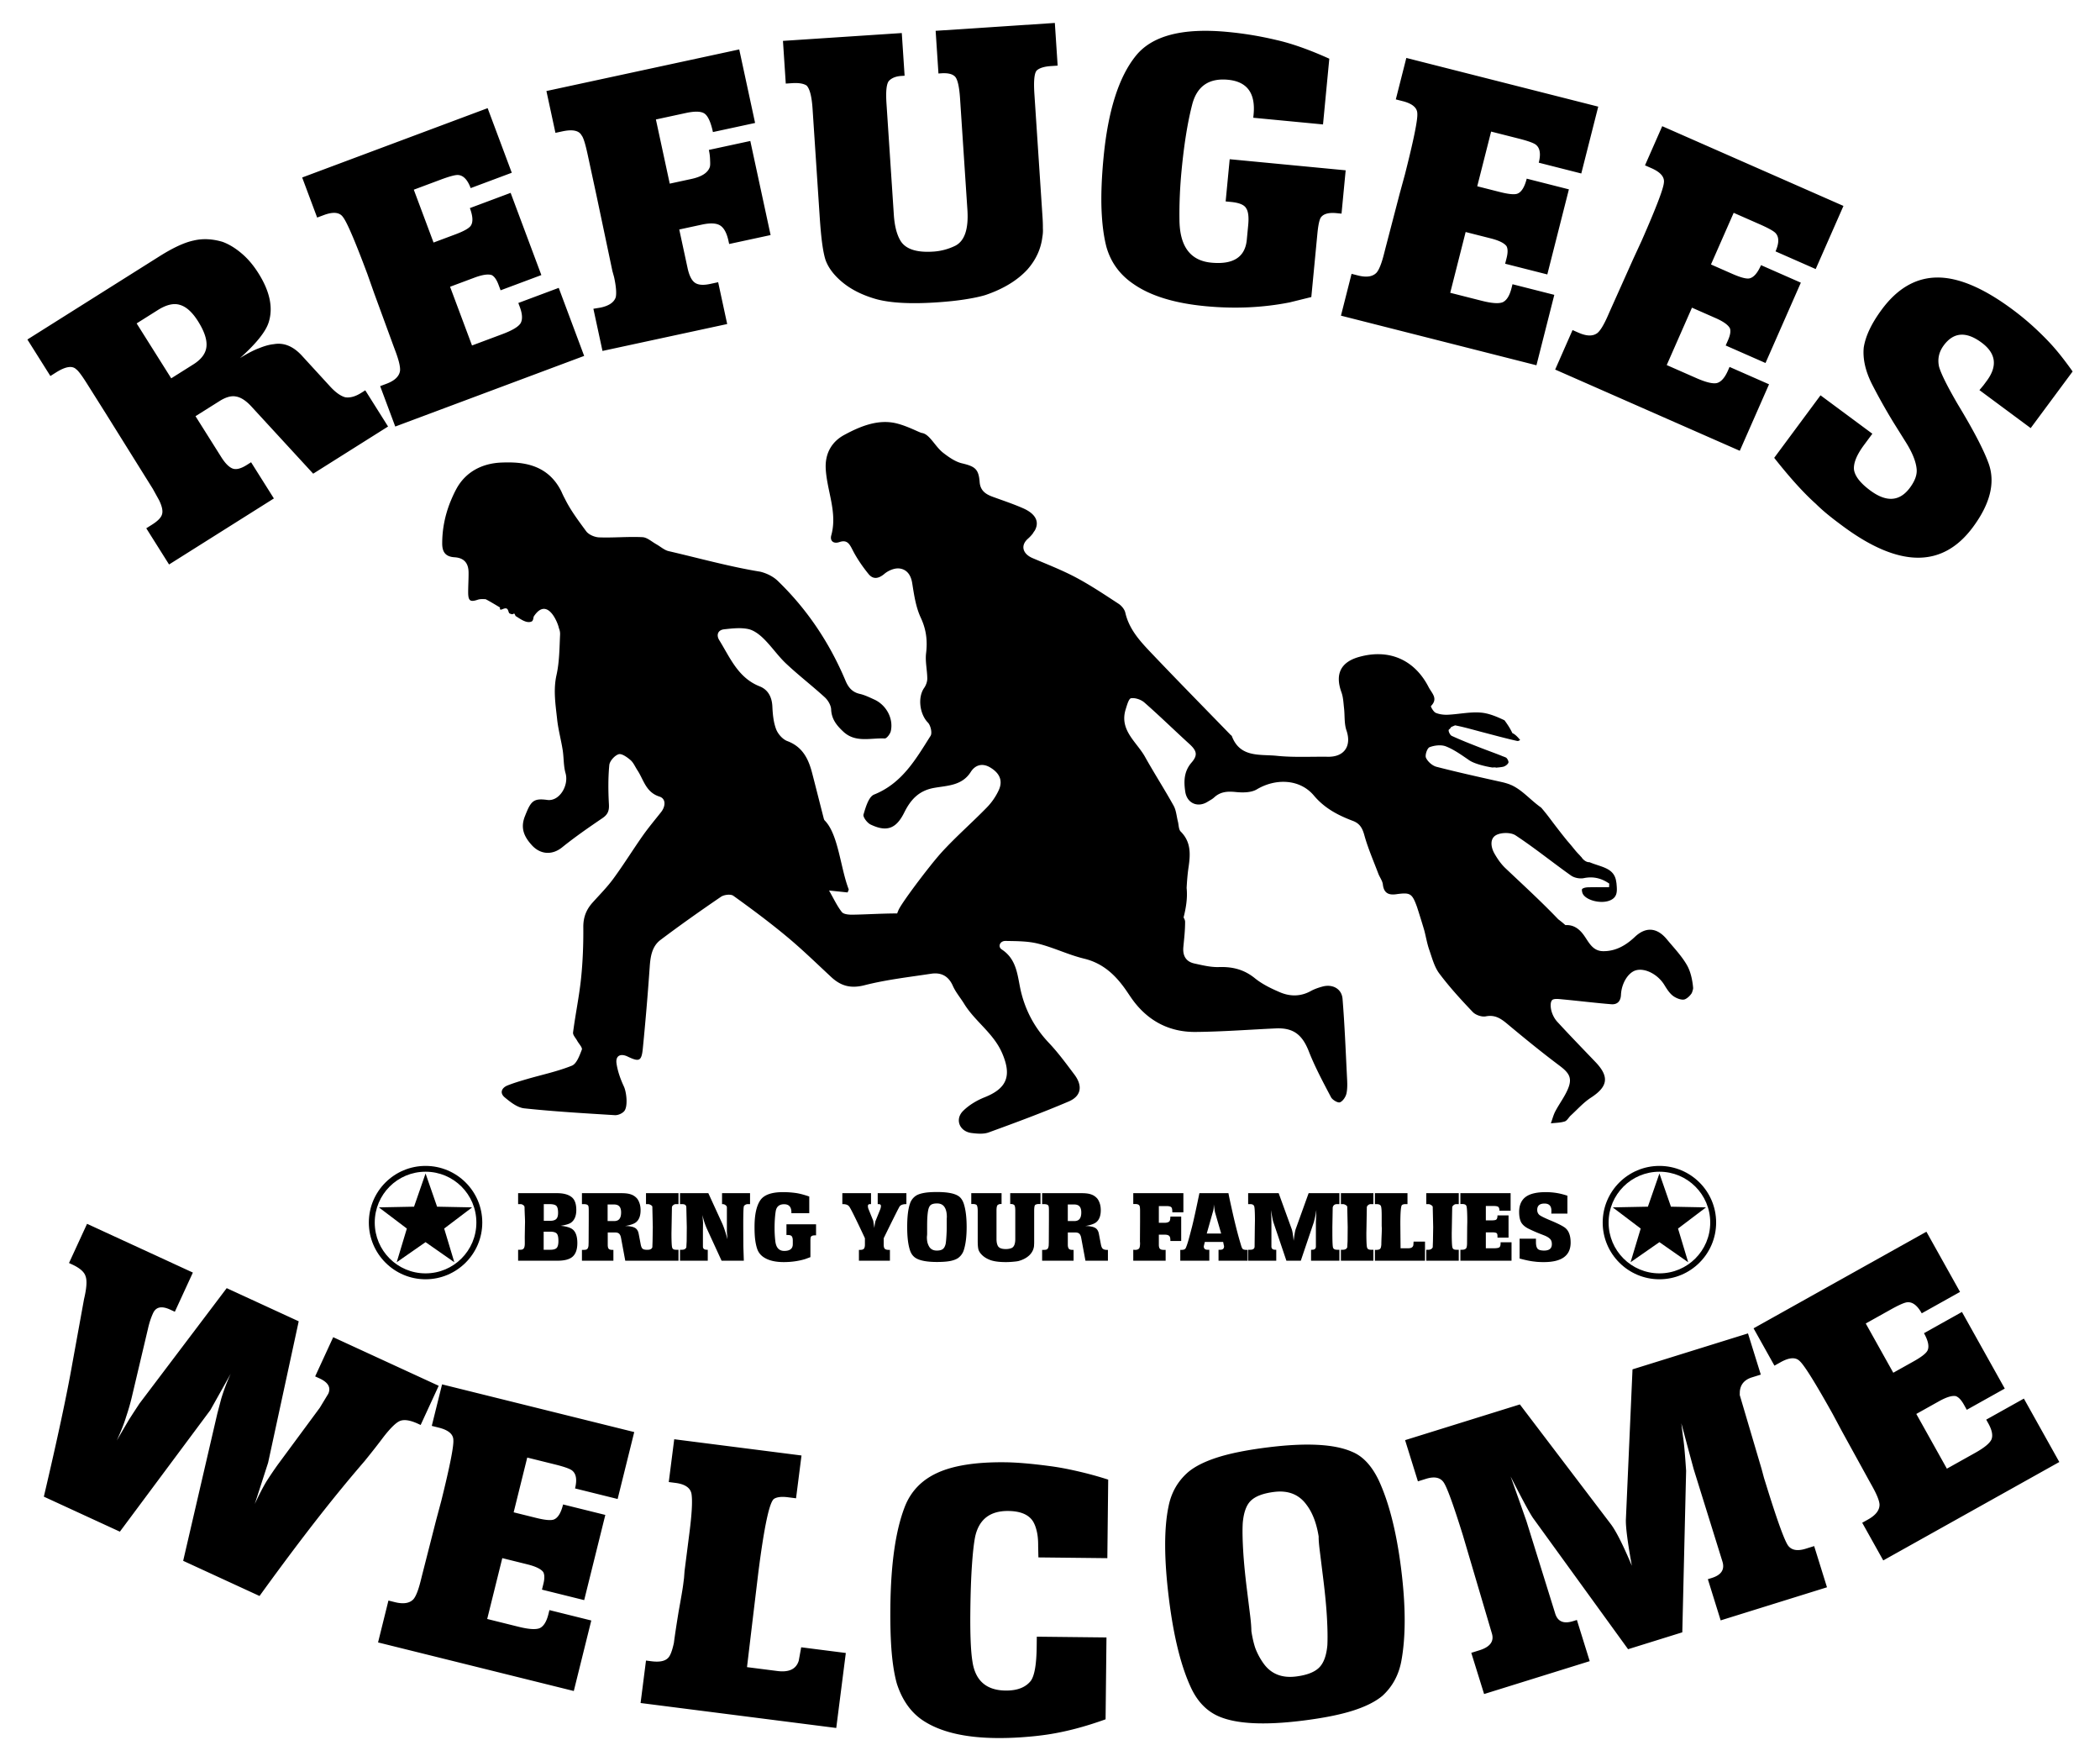 <svg xmlns="http://www.w3.org/2000/svg" viewBox="0 0 569.57 477.53"><path d="M178.02 147.587c-1.246-.69-2.49-1.863-3.779-1.924-3.898-.19-7.824.197-11.729.057-1.222-.041-2.84-.727-3.531-1.667-2.074-2.82-4.234-5.684-5.77-8.803a22.646 22.646 0 01-.944-1.958c-2.116-4.256-5.404-6.67-10.01-7.535-2.036-.383-4.174-.408-6.252-.327-5.313.209-9.744 2.575-12.225 7.148-.673 1.23-1.235 2.528-1.768 3.841-1.335 3.456-2.082 7.146-2.074 10.972 0 2.296.891 3.574 3.363 3.724 2.543.16 3.754 1.56 3.786 4.083.023 1.833-.115 3.672-.108 5.504.018 2.287.6 2.61 2.66 1.902.74-.227 1.477-.116 1.989-.14.352.066 3.72 2.112 3.99 2.267-.258 1.59 1.59-.715 2.173.743.34.853.175.748.58.936 1.191.553.881-.755 1.46.63 1.264.754 2.948 2.11 4.35 1.49.45-.198.449-.929.586-1.352 3.646-5.565 6.548 1.678 6.826 3.168a3.95 3.95 0 01.314 1.752c-.173 3.666-.178 7.408-.972 10.96-.909 4.074-.257 7.983.167 11.936.294 2.811 1.064 5.572 1.508 8.372.333 2.088.207 4.288.778 6.292.955 3.332-1.665 7.715-4.949 7.26-3.86-.537-4.483.38-6.087 4.466-1.231 3.134-.243 5.462 1.9 7.811 2.324 2.551 5.518 2.748 8.209.58 3.501-2.825 7.217-5.394 10.939-7.922 1.424-.968 1.849-1.965 1.758-3.683-.199-3.558-.237-7.155.097-10.692.103-1.106 1.434-2.588 2.52-2.947.825-.275 2.3.78 3.21 1.56.829.707 1.283 1.848 1.909 2.795 1.705 2.587 2.256 5.947 5.965 7.122 1.796.569 1.69 2.629.44 4.214-1.679 2.123-3.428 4.203-4.983 6.409-2.694 3.837-5.166 7.83-7.935 11.609-1.689 2.315-3.736 4.367-5.66 6.508-1.709 1.901-2.53 3.982-2.513 6.644.039 4.629-.131 9.284-.608 13.885-.51 4.917-1.536 9.779-2.172 14.688-.094.696.721 1.516 1.13 2.27.445.815 1.459 1.835 1.25 2.39-.62 1.6-1.398 3.82-2.704 4.35-3.909 1.575-8.104 2.447-12.179 3.634-1.76.514-3.53 1.038-5.233 1.71-1.66.657-2.223 2.063-.808 3.246 1.55 1.288 3.437 2.78 5.308 2.98 8.164.872 16.374 1.34 24.572 1.85.821.049 1.918-.418 2.483-1.024 1.13-1.2.696-5.164-.026-6.734-.922-1.983-1.697-4.124-2.007-6.272-.299-2.092 1.085-2.793 3.02-1.86 3.118 1.497 3.767 1.271 4.11-2.137a759.215 759.215 0 001.874-22.186c.197-2.81.613-5.56 2.923-7.301 5.365-4.042 10.86-7.918 16.411-11.704.83-.566 2.627-.785 3.338-.277 4.948 3.553 9.851 7.2 14.535 11.099 4.163 3.457 8.055 7.255 12.025 10.946 2.627 2.44 5.312 3.168 9.04 2.213 5.902-1.504 12.013-2.197 18.056-3.114 2.683-.406 4.694.582 5.884 3.277.765 1.736 2.058 3.23 3.063 4.864 2.96 4.833 7.988 7.965 10.33 13.433 2.572 5.99 1.408 9.47-4.747 11.922-2.126.846-4.268 2.113-5.871 3.716-2.29 2.295-.951 5.563 2.284 5.975 1.54.197 3.278.353 4.677-.158 7.286-2.65 14.576-5.348 21.705-8.393 3.432-1.47 3.82-4.251 1.518-7.31-2.204-2.929-4.382-5.913-6.895-8.563-3.71-3.915-6.186-8.39-7.498-13.584-1.066-4.22-.939-8.917-5.315-11.775-1.099-.713-.511-2.327 1.064-2.294 2.956.057 6.004.03 8.838.74 4.22 1.061 8.215 3.036 12.444 4.058 5.171 1.248 8.56 4.494 11.416 8.614.746 1.08 1.455 2.194 2.26 3.225 4.203 5.37 9.826 8.102 16.554 8.041 7.255-.068 14.498-.625 21.754-.961 4.814-.223 7.216 1.74 8.972 6.22 1.68 4.286 3.88 8.377 6.03 12.457.39.733 1.882 1.593 2.425 1.364.823-.346 1.59-1.538 1.777-2.49.3-1.519.185-3.136.102-4.708-.348-6.958-.62-13.93-1.19-20.876-.224-2.725-2.72-4.05-5.426-3.317-1.091.296-2.196.672-3.181 1.217-2.75 1.521-5.607 1.51-8.353.34-2.389-1.017-4.821-2.194-6.817-3.813-2.928-2.372-6.053-3.148-9.725-3.028-2.212.075-4.472-.488-6.668-.965-2.344-.507-3.226-2.157-3-4.505.218-2.262.481-4.532.47-6.8 0-.393-.182-.786-.411-1.18.67-2.652 1.101-5.32.825-8.001.1-1.845.242-3.693.507-5.517.527-3.544.75-6.92-2.11-9.777-.582-.58-.523-1.799-.763-2.725-.368-1.432-.458-3.018-1.152-4.272-2.49-4.479-5.272-8.8-7.775-13.275-2.276-4.073-7.015-7.203-5.23-12.901.343-1.09.824-2.884 1.446-2.979 1.144-.168 2.72.366 3.623 1.162 4.141 3.63 8.084 7.485 12.154 11.195 2.044 1.86 2.411 3.034.629 5.09-2.083 2.407-2.121 5.113-1.697 7.913.48 3.161 3.409 4.39 6.085 2.698.589-.37 1.24-.684 1.746-1.157 1.696-1.574 3.607-1.694 5.839-1.472 1.9.193 4.213.193 5.745-.724 5.083-3.023 11.641-2.865 15.473 1.686 2.944 3.495 6.57 5.352 10.58 6.871 1.825.69 2.553 1.906 3.081 3.802.985 3.582 2.495 7.018 3.81 10.5.378.996 1.12 1.924 1.234 2.94.268 2.328 1.546 2.93 3.622 2.641 3.78-.52 4.286-.252 5.587 3.31.231.631 1.89 5.955 2.081 6.714.428 1.68.717 3.408 1.284 5.037.773 2.206 1.376 4.626 2.735 6.44 2.765 3.687 5.902 7.115 9.087 10.454.773.806 2.435 1.376 3.515 1.165 2.514-.499 4.105.6 5.865 2.068 4.62 3.857 9.287 7.666 14.102 11.277 2.521 1.895 3.515 3.24 2.437 6.031-.867 2.24-2.405 4.214-3.538 6.365-.534 1.02-.815 2.174-1.213 3.27 1.254-.15 2.565-.137 3.749-.512.659-.208 1.079-1.098 1.656-1.627 1.798-1.638 3.443-3.518 5.457-4.824 4.618-2.996 5.056-5.668 1.235-9.665-3.467-3.626-6.965-7.223-10.358-10.916-.742-.802-1.307-1.896-1.586-2.953-.246-.927-.351-2.314.165-2.895.453-.512 1.859-.32 2.823-.227 4.418.41 8.821.962 13.237 1.319 1.63.133 2.556-.783 2.636-2.55.145-3.172 1.99-6.09 4.08-6.658 2.496-.676 5.925 1.138 7.657 3.933.68 1.105 1.41 2.294 2.416 3.037.87.643 2.393 1.232 3.215.886.61-.26 1.318-.9 1.77-1.574.09-.116.196-.432.26-.66.087-.312.194-.511.164-.957a19.427 19.427 0 00-.28-2.02c-.017-.051-.017-.109-.039-.207-.273-1.36-.691-2.693-1.35-3.84-1.467-2.545-3.571-4.73-5.47-7.018-2.653-3.207-5.707-3.42-8.646-.635-2.43 2.297-5.2 3.915-8.622 3.876-3.179-.033-4.043-2.96-5.671-4.91-1.253-1.503-2.729-2.276-4.555-2.156a27.197 27.197 0 00-1.932-1.575c-4.73-4.945-9.599-9.372-14.37-13.898-1.177-1.12-2.144-2.529-2.95-3.949-.971-1.706-1.289-4.014.45-4.979 1.376-.76 4-.787 5.28.057 5.17 3.4 9.993 7.326 15.052 10.904.894.634 2.382.92 3.457.7 2.668-.548 4.856.078 6.91 1.48-.021.329-.035.655-.058.986-1.88 0-3.762-.029-5.636.018-.566.014-1.222.112-1.635.433-.192.145-.045.983.177 1.385.954 1.724 4.798 2.7 7.187 1.801 2.334-.88 2.102-2.688 1.915-4.776-.018-.108-.038-.196-.052-.298-.042-.214-.056-.261-.074-.445-.502-2.393-2.262-3.186-4.412-3.918-.91-.312-1.896-.61-2.806-1-.684.092-1.626-.529-2.133-1.34-.035-.035-.074-.063-.106-.098-.16-.17-.307-.347-.463-.518-1.262-1.275-1.31-1.553-3.297-3.83-1.653-2.025-3.244-4.106-4.813-6.196-.73-.97-1.48-1.905-2.257-2.8-3.073-2.18-5.17-4.857-8.288-6.205-.03.037-.06.073-.07.13 0-.06-.017-.11-.019-.166a16.49 16.49 0 00-2.242-.679c-5.937-1.327-11.883-2.633-17.767-4.154-1.126-.29-2.37-1.385-2.854-2.435-.33-.71.32-2.636.968-2.881 1.339-.513 3.141-.723 4.428-.22 2.158.842 4.116 2.254 6.056 3.57 1.784 1.42 6.439 2.166 6.627 2.16.892-.126.955.123 1.185.01.526-.039 1.059-.098 1.598-.205.57-.11 1.266-.6 1.483-1.1.131-.301-.243-1.106-.617-1.381-.604-.293-.778-.291-1.245-.51-1.963-.78-3.956-1.484-5.918-2.254-2.553-.997-5.11-2-7.595-3.146-.458-.208-.97-1.306-.798-1.66 1.164-.986-.159-.381 1.715-1.19 2.538.491 5.027 1.228 7.536 1.881 3.1.807 6.191 1.661 9.315 2.352.223.05.51-.074.793-.264-.672-.824-1.346-1.528-2.12-1.876-.52-1.154-1.269-2.306-2.125-3.464-2.039-.97-4.22-1.901-6.396-2.083-2.94-.247-5.946.433-8.932.574-1.11.053-2.324-.091-3.331-.52-.608-.26-1.398-1.71-1.283-1.827 2.015-2.068.258-3.411-.641-5.153-3.795-7.379-10.656-10.448-18.814-8.186-5.029 1.395-6.616 4.666-4.828 9.59.49 1.346.54 2.862.706 4.308.234 2.014.018 4.172.656 6.036 1.437 4.173-.537 7.208-4.993 7.15-4.637-.065-9.303.216-13.892-.257-4.514-.466-9.97.596-12.198-5.338-.057-.147-.25-.237-.371-.365-7.183-7.399-14.416-14.75-21.523-22.225-3.001-3.155-5.98-6.382-7.005-10.893-.206-.915-1.038-1.899-1.857-2.43-3.794-2.476-7.572-5.007-11.564-7.128-3.769-1.997-7.778-3.552-11.716-5.227-2.73-1.163-3.331-3.438-1.285-5.253.55-.488.993-.972 1.357-1.45.178-.338.404-.615.524-.795 1.304-2.37.24-4.524-3.203-6.035-2.682-1.176-5.475-2.1-8.23-3.107-1.917-.703-3.355-1.673-3.532-4.013-.273-3.557-1.295-4.221-4.804-5.06-1.816-.436-3.534-1.651-5.056-2.823-1.292-.996-2.242-2.438-3.335-3.69-.77-.885-1.546-1.581-2.473-1.715-.654-.1-3.893-1.885-6.952-2.618-4.963-1.19-9.823.83-14.124 3.162-3.32 1.796-5.217 4.948-5.003 9.123.313 6.049 3.232 11.86 1.502 18.11-.4 1.449.558 2.37 2.206 1.81 1.99-.676 2.68.361 3.511 2.013 1.194 2.36 2.728 4.594 4.394 6.648 1.246 1.53 2.716 1.297 4.322-.06 1.042-.886 2.737-1.594 4.03-1.445 2.02.231 3.14 1.744 3.494 3.988.505 3.18.981 6.497 2.322 9.36 1.493 3.201 1.85 6.22 1.441 9.63-.271 2.251.31 4.593.325 6.896 0 .842-.357 1.809-.848 2.512-1.823 2.61-1.196 7.126 1.01 9.396.745.765 1.221 2.821.734 3.597-3.997 6.316-7.71 12.878-15.316 15.924-1.486.598-2.291 3.447-2.878 5.415-.203.678.998 2.271 1.908 2.71 4.387 2.106 6.95 1.167 9.14-3.241 1.717-3.45 3.9-5.923 8.052-6.68 3.542-.648 7.594-.546 9.984-4.324 1.198-1.896 3.13-2.494 5.259-1.234 2.603 1.553 3.515 3.61 2.336 6.177a16.805 16.805 0 01-3.23 4.687c-4.019 4.124-8.384 7.92-12.264 12.164a61.016 61.016 0 00-1.753 2.044c-.41.492-.814.987-1.211 1.494-3.645 4.558-8.394 11.027-8.794 12.285-.103.244-.209.481-.293.747-2.28.005-4.557.086-6.837.172-1.771.072-3.536.143-5.309.167-.977.01-2.384-.098-2.869-.718-1.288-1.64-2.18-3.593-3.469-5.838 1.904.198 3.47.36 5.038.525.138-.387.316-.635.292-.859-2.22-5.681-2.79-14.894-6.48-18.633-.225-.218-.299-.63-.385-.967-1.02-3.97-2.016-7.944-3.045-11.908-.998-3.846-2.587-7.129-6.739-8.68-1.267-.47-2.544-1.928-3.037-3.23-.72-1.914-.92-4.079-1.014-6.155-.116-2.558-1.18-4.56-3.432-5.448-5.875-2.317-8.023-7.77-10.979-12.541-.812-1.306-.45-2.736 1.327-2.934 2.154-.239 4.414-.5 6.492-.079 1.54.309 3.071 1.477 4.244 2.636 2.161 2.126 3.893 4.7 6.101 6.77 3.37 3.166 7.06 6 10.477 9.125.869.801 1.667 2.155 1.714 3.291.113 2.65 1.526 4.35 3.289 6.002 3.327 3.116 7.432 1.66 11.233 1.861.537.03 1.486-1.223 1.661-2.013.758-3.416-1.244-7.086-4.506-8.558-1.276-.576-2.555-1.213-3.906-1.519-2.036-.457-3.105-1.748-3.86-3.541-4.32-10.276-10.396-19.39-18.418-27.127-1.24-1.196-3.057-2.073-4.751-2.475-7.993-1.279-16.913-3.742-24.817-5.57-1.193-.276-2.22-1.244-3.346-1.864M45.855 153.07l-6.182-9.816 1.523-.96c1.58-.994 2.492-1.923 2.736-2.786.3-.898.038-2.19-.787-3.877l-1.696-3.068-12.76-20.445-1.598-2.539-1.226-1.946-.96-1.523-.745-1.184-.587-.931c-1.385-2.2-2.35-3.483-2.896-3.848-1.064-1.064-2.893-.778-5.488.856l-1.523.96-6.235-9.9 35.792-22.544c3.723-2.345 6.803-3.772 9.239-4.282 2.457-.602 5.09-.488 7.898.343 1.74.637 3.461 1.68 5.162 3.13 1.666 1.394 3.192 3.19 4.577 5.39 3.091 4.908 4.022 9.325 2.792 13.25-.769 2.534-3.369 5.786-7.8 9.759 2.03-1.28 3.784-2.186 5.259-2.721 1.44-.592 2.753-.946 3.94-1.064 2.768-.483 5.347.61 7.738 3.28l7.555 8.243c1.475 1.592 2.828 2.551 4.059 2.88 1.308.2 2.752-.198 4.331-1.192l1.1-.693 6.182 9.815-20.307 12.791-16.865-18.333c-1.44-1.535-2.814-2.403-4.122-2.603-1.251-.236-2.723.179-4.415 1.245l-6.516 4.103 6.982 11.085c1.03 1.636 2.03 2.66 3 3.074.97.414 2.272.105 3.908-.925l1.184-.746 6.183 9.815-28.43 17.907m-8.793-65.372l9.38 14.892 6.008-3.784c2.143-1.35 3.321-2.92 3.534-4.708.234-1.88-.52-4.203-2.26-6.967-1.564-2.482-3.209-3.967-4.934-4.456-1.67-.524-3.661-.058-5.974 1.399l-5.754 3.624M107.203 115.665l-4.096-10.959 1.686-.63c2.248-.84 3.482-2.014 3.702-3.52.11-1.037-.301-2.805-1.235-5.303l-.525-1.405-5.264-14.366-1.832-5.187c-3.361-8.992-5.572-14.145-6.632-15.456-.911-1.296-2.647-1.466-5.207-.509l-1.78.665-4.062-10.865 50.3-18.803 6.549 17.516-11.148 4.167c-.84-2.248-1.958-3.431-3.355-3.55-.741-.079-2.36.349-4.858 1.282l-7.213 2.696 5.357 14.331 5.901-2.206c2.248-.84 3.634-1.607 4.158-2.3.703-.975.634-2.587-.206-4.835l11.053-4.131 8.333 22.293-11.053 4.131-.56-1.498c-.513-1.374-1.125-2.249-1.835-2.624-.982-.344-2.567-.108-4.752.709l-6.557 2.45 5.952 15.924 8.243-3.081c2.623-.98 4.255-1.946 4.896-2.897.617-1.014.552-2.52-.195-4.518l-.385-1.03 10.96-4.097 6.897 18.452-51.238 19.153M163.409 95.165l-2.468-11.437 1.976-.324c2.28-.492 3.646-1.435 4.096-2.828.231-1.14.08-2.95-.455-5.426l-.456-1.64-4.29-20.354-.738-3.421-.59-2.737-.464-2.15-.359-1.662-.274-1.27c-.633-2.933-1.176-4.658-1.628-5.174-.7-1.35-2.452-1.722-5.254-1.117l-1.857.4-2.447-11.339 52.296-11.283 4.303 19.94-11.437 2.468c-.562-2.606-1.293-4.256-2.193-4.948-.9-.693-2.62-.765-5.162-.217l-8.113 1.751 3.754 17.4 5.865-1.266c2.737-.59 4.389-1.629 4.955-3.115.14-.303.183-.892.13-1.767a14.306 14.306 0 00-.34-2.996l11.242-2.425 5.505 25.513-11.241 2.425-.17-.782c-.463-2.15-1.21-3.558-2.24-4.222-1.03-.664-2.685-.75-4.966-.258l-6.159 1.328 2.257 10.46c.436 2.02 1.097 3.343 1.983 3.97.885.628 2.273.738 4.163.33l2.15-.464 2.447 11.34-33.822 7.297M213.121 22.662l-.764-11.575 32.23-2.127.764 11.575-.898.06c-1.397.092-2.472.497-3.227 1.214-.759.652-1.021 2.74-.789 6.266l1.99 30.134c.197 2.994.785 5.326 1.764 6.999 1.356 2.316 4.328 3.322 8.918 3.02a15.798 15.798 0 006.008-1.6c2.52-1.302 3.608-4.547 3.266-9.736l-1.99-30.134c-.228-3.46-.73-5.497-1.505-6.114-.71-.622-1.896-.877-3.558-.768l-.799.053-.764-11.575 32.33-2.134.763 11.575-1.796.119c-1.796.118-3.073.503-3.832 1.154-.692.648-.918 2.8-.676 6.46l1.91 28.936.119 1.796.098 1.497.08 1.197c.07 1.065.1 2.031.09 2.9a9.872 9.872 0 01-.14 2.415c-.389 3.233-1.732 6.16-4.03 8.785-2.743 2.987-6.565 5.31-11.467 6.97-1.441.43-3.286.818-5.535 1.167-2.182.344-4.736.613-7.663.806-6.919.457-12.315.179-16.19-.835-3.88-1.08-7.058-2.674-9.536-4.782-2.194-1.86-3.66-3.834-4.4-5.923-.336-1.047-.632-2.497-.888-4.351s-.492-4.41-.707-7.67l-1.91-28.937c-.22-3.326-.76-5.429-1.619-6.307-.838-.546-2.155-.76-3.95-.641l-1.697.112M360.538 15.92l-1.705 17.82-18.914-1.81.086-.896c.552-5.774-1.76-8.908-6.936-9.404-5.11-.488-8.331 1.681-9.664 6.51-1.266 4.834-2.245 10.869-2.937 18.103-.438 4.579-.628 9.014-.57 13.305.044 7.237 2.92 11.129 8.627 11.675 5.973.572 9.185-1.499 9.636-6.21l.38-3.982c.21-2.19.021-3.715-.566-4.575-.515-.92-1.9-1.488-4.157-1.704l-1.394-.133 1.096-11.447 31.456 3.01-1.124 11.746-1.393-.133c-2.124-.203-3.535.197-4.234 1.202-.395.632-.704 2.11-.926 4.432L355.66 80.55l-5.865 1.448c-7.304 1.444-14.938 1.785-22.901 1.023-8.362-.8-14.835-2.792-19.419-5.976-3.712-2.499-6.171-5.848-7.377-10.048-.735-2.816-1.18-6.208-1.337-10.174-.15-4.032.033-8.736.547-14.112 1.213-12.675 4.135-21.872 8.767-27.59 4.408-5.472 12.718-7.624 24.928-6.456a94.731 94.731 0 0113.054 2.153c4.197.937 9.023 2.638 14.48 5.102M363.7 85.597l2.877-11.34 1.745.443c2.326.59 4.008.329 5.047-.783.682-.79 1.35-2.477 2.007-5.062l.368-1.454 3.86-14.805 1.45-5.307c2.36-9.305 3.479-14.798 3.356-16.48-.011-1.585-1.341-2.714-3.99-3.386l-1.842-.467 2.853-11.244 52.05 13.206-4.598 18.126-11.534-2.927c.59-2.326.345-3.936-.735-4.829-.564-.487-2.139-1.058-4.724-1.714l-7.463-1.894-3.763 14.83 6.107 1.55c2.326.59 3.902.749 4.728.477 1.133-.4 1.995-1.764 2.585-4.09l11.438 2.902-5.853 23.069-11.438-2.902.393-1.55c.36-1.422.357-2.49-.013-3.202-.611-.843-2.048-1.552-4.31-2.126l-6.784-1.721-4.181 16.478 8.53 2.164c2.714.689 4.605.825 5.674.408 1.085-.481 1.89-1.756 2.414-3.824l.27-1.066 11.34 2.878-4.844 19.095-53.02-13.452M421.8 100.212l4.711-10.71 1.648.726c2.197.966 3.9.987 5.107.062.803-.667 1.742-2.22 2.815-4.661l.604-1.373 6.253-13.964 2.306-4.995c3.866-8.787 5.877-14.02 6.033-15.7.251-1.564-.874-2.897-3.376-3.998l-1.74-.765 4.672-10.617 49.154 21.623-7.53 17.118-10.892-4.792c.966-2.197.99-3.825.073-4.884-.477-.574-1.935-1.398-4.376-2.471l-7.048-3.101-6.16 14.005 5.766 2.537c2.197.966 3.725 1.383 4.584 1.252 1.183-.208 2.259-1.41 3.225-3.607l10.8 4.752-9.583 21.784-10.8-4.751.644-1.465c.59-1.342.762-2.395.516-3.16-.464-.932-1.764-1.868-3.9-2.807l-6.407-2.82-6.846 15.562 8.055 3.543c2.563 1.128 4.406 1.575 5.529 1.34 1.15-.295 2.154-1.42 3.013-3.372l.443-1.007 10.709 4.711-7.933 18.033-50.069-22.027M562.142 100.74l-11.37 15.346-13.901-10.3 1.092-1.306.893-1.205c2.977-4.017 2.51-7.475-1.4-10.371-4.178-3.096-7.597-2.85-10.257.74-1.31 1.767-1.738 3.69-1.286 5.767.518 1.877 2.218 5.294 5.1 10.25 4.294 7.082 7.1 12.48 8.414 16.191 1.763 5.124.323 10.819-4.32 17.086-8.238 11.142-20 11.057-35.268-.254l-.96-.715a84.288 84.288 0 01-3.238-2.521 45.034 45.034 0 01-3.141-2.822c-3.294-2.94-7.055-7.099-11.294-12.475l12.561-16.952 14.062 10.417-2.263 3.054c-1.984 2.678-2.891 4.91-2.72 6.696.263 1.771 1.734 3.65 4.412 5.634 4.393 3.254 7.978 3.007 10.757-.743 1.349-1.821 1.96-3.485 1.83-4.99-.172-2.12-1.22-4.68-3.144-7.682l-3.19-5.102a161.818 161.818 0 01-5.74-10.227c-1.82-3.59-2.58-6.931-2.278-10.026.488-3.123 2.122-6.56 4.9-10.31 4.246-5.73 9.25-8.62 15.01-8.667 5.76-.047 12.55 2.827 20.37 8.622a72.725 72.725 0 016.612 5.521c2.051 1.935 3.742 3.685 5.07 5.25 1.383 1.606 2.949 3.637 4.696 6.093"/><g><path d="M18.717 342.49l4.893-10.626 28.703 13.217-4.893 10.627-1.272-.586c-2.301-1.06-3.842-.741-4.623.954-.585 1.272-1.047 2.674-1.386 4.206l-4.412 18.666a59.24 59.24 0 01-1.49 5.149c-.538 1.807-1.393 3.982-2.564 6.525l3.096-5.29c.34-.577 1.363-2.161 3.07-4.752l23.648-31.275 19.53 8.992-8.3 38.345-3.621 11.212c1.087-2.361 2.126-4.378 3.117-6.05a105.33 105.33 0 013.118-4.62l11.405-15.446 2.295-3.787c.78-1.696-.01-3.087-2.372-4.175l-1.18-.544 4.893-10.627 28.612 13.176-4.894 10.627-.726-.335c-2.06-.948-3.664-1.21-4.813-.785-1.062.392-2.58 1.858-4.557 4.397-1.344 1.803-3.035 3.96-5.072 6.472-2.53 2.945-4.556 5.352-6.077 7.22-6.488 7.875-13.974 17.676-22.456 29.403l-20.71-9.536 9.275-39.986c.505-1.896.851-3.205 1.037-3.927a51.58 51.58 0 012.599-6.84l-5.544 9.888-24.535 32.96-20.618-9.495c3.674-15.63 6.254-27.689 7.741-36.178l3.156-17.373c.71-2.976.852-5.039.427-6.189-.336-1.182-1.564-2.261-3.683-3.237l-.818-.377M102.537 445.375l2.818-11.356 1.747.434c2.33.578 4.01.308 5.043-.81.678-.793 1.338-2.484 1.98-5.072l.361-1.456 3.782-14.825 1.422-5.314c2.311-9.318 3.401-14.817 3.269-16.499-.02-1.584-1.355-2.706-4.008-3.364l-1.844-.458 2.793-11.258 52.12 12.931-4.503 18.15-11.55-2.865c.578-2.33.325-3.938-.76-4.825-.567-.484-2.144-1.048-4.732-1.69L143 395.244l-3.684 14.85 6.114 1.516c2.33.578 3.907.73 4.73.453 1.132-.406 1.986-1.774 2.564-4.103l11.453 2.841-5.731 23.1-11.453-2.842.385-1.553c.353-1.424.343-2.49-.03-3.202-.616-.84-2.056-1.54-4.32-2.102l-6.795-1.686-4.093 16.5 8.54 2.12c2.718.673 4.61.8 5.677.377 1.082-.487 1.88-1.766 2.394-3.836l.265-1.068 11.355 2.818-4.744 19.12-53.09-13.172M173.742 461.798l1.468-11.506 1.488.19c2.116.27 3.597-.012 4.443-.845.605-.528 1.15-1.903 1.635-4.126.262-2.05.695-4.918 1.3-8.605.679-3.744 1.082-6.112 1.208-7.104l.24-1.885.142-1.897 1.341-10.515c.625-4.894.82-8.263.584-10.108-.169-1.836-1.642-2.931-4.42-3.285l-1.785-.228 1.48-11.606 34.52 4.404-1.48 11.606-2.182-.279c-1.72-.219-2.981-.077-3.785.425-1.25.849-2.673 7.522-4.268 20.021l-1.634 13.603-1.432 12.015 8.233 1.05c3.174.406 5.108-.524 5.8-2.788l.666-3.645 12.103 1.544-2.595 20.336-53.07-6.77M300.57 401.226l-.233 21.299-18.698-.205-.067-3c.017-1.6-.102-2.935-.357-4.005-.254-1.136-.61-2.073-1.069-2.812-1.18-1.812-3.404-2.737-6.67-2.773-4.933-.053-7.925 2.247-8.976 6.903-.352 1.73-.647 4.326-.885 7.79-.237 3.398-.383 7.563-.437 12.496-.068 6.267.116 10.769.553 13.508.742 5.275 3.747 7.94 9.013 7.998 3.133.035 5.41-.84 6.829-2.625 1.015-1.389 1.549-4.483 1.602-9.283l.03-2.7 18.898.207-.243 22.198c-5.556 2.006-10.805 3.382-15.746 4.128-2.07.31-4.34.553-6.808.726a86.665 86.665 0 01-7.203.221c-8.4-.092-14.916-1.63-19.551-4.614-3.377-2.17-5.807-5.53-7.29-10.08-.643-2.274-1.112-5.08-1.409-8.416-.296-3.403-.417-7.571-.363-12.504.127-11.666 1.426-20.685 3.896-27.059 1.646-4.249 4.647-7.35 9.002-9.302s10.432-2.886 18.232-2.8c3.133.033 7.163.377 12.089 1.031 2.263.292 4.759.752 7.485 1.382a97.566 97.566 0 018.376 2.292M317.038 433.491c-1.329-10.717-1.357-19.077-.086-25.08.748-3.72 2.517-6.794 5.306-9.223 1.887-1.577 4.576-2.918 8.067-4.022 3.49-1.104 8.047-2.005 13.67-2.702 10.388-1.287 17.962-.883 22.722 1.214 2.901 1.186 5.3 3.743 7.199 7.673 2.838 6.097 4.884 14.208 6.139 24.33 1.246 10.056 1.237 18.387-.026 24.993-.749 3.72-2.451 6.786-5.108 9.198-1.887 1.577-4.576 2.918-8.066 4.023-3.491 1.104-8.048 2.005-13.671 2.702-10.387 1.287-17.962.882-22.722-1.215-3.199-1.417-5.664-3.967-7.397-7.648-2.74-5.841-4.748-13.922-6.027-24.243m20.028-20.52c-.11 1.828-.075 4.276.104 7.344.17 3.002.506 6.52 1.006 10.556.36 2.912.656 5.293.886 7.146.221 1.786.335 3.25.342 4.39l-.135-1.09c.263 2.116.662 3.981 1.197 5.594a18.288 18.288 0 002.229 4.158c2.03 2.838 4.965 4.02 8.802 3.544 2.911-.36 4.996-1.156 6.254-2.387 1.258-1.23 2.013-3.272 2.264-6.125.093-1.96.054-4.44-.116-7.442s-.498-6.455-.982-10.358l-.971-7.84c-.238-1.919-.332-3.217-.281-3.895.065.53.118.96.16 1.29-.517-4.168-1.659-7.419-3.426-9.753-2.031-2.838-4.966-4.02-8.803-3.544-2.977.369-5.095 1.169-6.353 2.4-1.2 1.156-1.926 3.16-2.177 6.013M402.522 459.364l-3.477-11.172 2.196-.683c2.928-.912 4.055-2.45 3.382-4.614l-5.895-19.949-1.955-6.618c-2.536-8.147-4.265-12.916-5.186-14.305-.921-1.389-2.527-1.727-4.819-1.014l-2.196.684-3.477-11.172 31.127-9.688 24.654 32.44c1.418 1.862 3.324 5.632 5.72 11.31-1.158-6.412-1.696-10.609-1.614-12.588l1.794-40.671 31.318-9.748 3.477 11.172-2.387.743c-2.037.634-3.138 1.919-3.303 3.855l-.02.949 5.926 20.045.647 2.416.773 2.483c2.892 9.294 4.821 14.593 5.786 15.9.945 1.241 2.532 1.515 4.76.822l2.291-.713 3.477 11.171-28.835 8.975-3.477-11.171 1.05-.327c2.61-.813 3.578-2.3 2.904-4.465l-7.786-25.017-1.414-5.215-1.942-7.25c.161 1.415.352 2.927.573 4.534.221 1.607.46 4.395.719 8.364l-1.035 43.785-14.704 4.577-25.7-35.464c-.862-1.198-2.916-4.992-6.162-11.383l2.486 6.976 1.825 5.192 7.787 25.017c.673 2.164 2.283 2.85 4.83 2.057l1.05-.326 3.477 11.171-28.644 8.916M510.784 423.136l-5.707-10.214 1.57-.878c2.096-1.17 3.138-2.517 3.128-4.039-.048-1.042-.723-2.727-2.024-5.055l-.731-1.31-7.377-13.404-2.596-4.85c-4.684-8.38-7.649-13.137-8.895-14.275-1.097-1.143-2.839-1.048-5.225.285l-1.658.927-5.66-10.125L522.486 334l9.123 16.324-10.387 5.805c-1.171-2.095-2.456-3.095-3.854-3-.745.033-2.28.701-4.609 2.002l-6.721 3.756 7.464 13.356 5.5-3.074c2.095-1.17 3.348-2.139 3.76-2.904.548-1.07.237-2.652-.934-4.747l10.3-5.757 11.612 20.775-10.3 5.757-.781-1.397c-.716-1.28-1.453-2.052-2.21-2.316-1.024-.191-2.555.282-4.591 1.42l-6.11 3.416 8.293 14.84 7.681-4.294c2.445-1.366 3.911-2.568 4.4-3.605.458-1.095.166-2.574-.875-4.437l-.536-.96 10.213-5.708 9.611 17.197-47.748 26.686"/></g><g><path d="M115.422 316.157c-8.484 0-15.385 6.875-15.385 15.358s6.902 15.385 15.385 15.385 15.385-6.902 15.385-15.385-6.902-15.358-15.385-15.358zm0 1.576c7.621 0 13.782 6.161 13.782 13.782s-6.161 13.782-13.782 13.782-13.782-6.161-13.782-13.782c0-7.622 6.161-13.782 13.782-13.782zm0 .48l-3.125 9.002-9.536.187 7.586 5.743-2.751 9.135 7.826-5.45 7.8 5.45-2.752-9.135 7.586-5.743-9.509-.187-3.125-9.001z" style="block-progression:tb;text-indent:0;text-transform:none" color="#000"/><path d="M254.115 323.239c-1.44 0-2.617.08-3.531.25-.915.17-1.631.411-2.156.75a4.078 4.078 0 00-1.625 2.156c-.509 1.474-.75 3.6-.75 6.344 0 2.642.241 4.723.75 6.281.321.983.862 1.7 1.625 2.156 1.134.678 3.028 1.032 5.687 1.032 1.44 0 2.617-.081 3.531-.25.915-.17 1.631-.443 2.156-.782a4.201 4.201 0 001.594-2.156c.525-1.626.782-3.707.782-6.281 0-2.591-.257-4.718-.782-6.344-.355-1.05-.9-1.767-1.594-2.156-1.134-.678-3.028-1-5.687-1zm-41.781.031c-3.116 0-5.174.76-6.156 2.25-1.033 1.558-1.531 3.953-1.531 7.188 0 1.372.052 2.546.187 3.562.136 1 .34 1.868.594 2.563.406 1.033 1.126 1.802 2.125 2.344 1.236.694 2.897 1.062 5.031 1.062 2.032 0 3.969-.27 5.781-.812l1.438-.532v-4.343c0-.593.04-.987.125-1.157.152-.27.52-.406 1.062-.406h.344v-3h-8.031v2.906h.344c.575 0 .94.124 1.093.344.17.203.282.597.282 1.156v1c0 1.203-.789 1.813-2.313 1.813-1.457 0-2.251-.921-2.437-2.75a30.965 30.965 0 01-.188-3.375c0-1.846.11-3.403.313-4.656.22-1.254.977-1.875 2.28-1.875 1.322 0 1.97.745 1.97 2.218v.22h4.843v-4.532c-1.44-.491-2.697-.833-3.78-.969a24.39 24.39 0 00-3.376-.219zm206.91 0c-2.473 0-4.3.432-5.469 1.313-1.168.88-1.75 2.25-1.75 4.062 0 1.186.19 2.133.563 2.844.406.678 1.054 1.23 1.969 1.688.931.457 1.838.863 2.718 1.218l1.438.563c.847.322 1.425.687 1.781 1.094.254.288.406.736.406 1.312 0 1.186-.705 1.75-2.094 1.75-.846 0-1.428-.147-1.75-.469-.304-.338-.468-.934-.468-1.78v-.97h-4.438v5.375c1.677.458 3.07.743 4.188.844.355.051.707.077 1.062.094.356.017.724.031 1.063.031h.281c4.827 0 7.25-1.758 7.25-5.281 0-1.982-.553-3.377-1.688-4.156-.83-.56-2.24-1.235-4.187-2.031-1.338-.576-2.204-1.008-2.594-1.313-.406-.356-.594-.816-.594-1.375 0-1.135.648-1.719 1.97-1.719 1.236 0 1.874.636 1.874 1.907v.406l-.031.406h4.375v-4.844a21.44 21.44 0 00-1.875-.531 16.523 16.523 0 00-1.813-.313 18.542 18.542 0 00-2.187-.125zm-278.72.282v2.968h.656c.254 0 .499.098.719.25.22.153.327.285.344.438l.031.219c0 .474.029 1.193.063 2.125.05.931.062 1.524.062 1.812l-.031 1.375c0 .457-.015 1.134-.032 2.031-.017.898 0 1.477 0 1.781v.657c0 .626-.095 1.058-.28 1.312-.17.254-.467.375-.907.375h-.625v2.969h10.719c1.914 0 3.28-.38 4.094-1.125.83-.762 1.25-1.963 1.25-3.656 0-1.779-.42-3.01-1.25-3.688-.627-.508-1.723-.847-3.281-1 1.473-.22 2.446-.53 2.937-.937.88-.711 1.313-1.82 1.313-3.344 0-1.694-.432-2.87-1.313-3.531-.88-.678-2.179-1.031-3.906-1.031h-10.562zm17.312 0v2.968h.469c.779 0 1.196.19 1.281.563.068.152.094.558.094 1.219v2.437l-.032 6.125-.03.906c-.052.475-.19.785-.376.938-.17.152-.463.219-.937.219h-.47v2.937h8.532v-2.937h-.344c-.49 0-.816-.124-.968-.344-.153-.22-.22-.571-.22-1.063v-3.312h1.938c.508 0 .888.092 1.125.312.254.22.43.6.532 1.125l1.156 6.22H184.023v-2.97h-.687c-.593 0-.93-.201-1.031-.625-.119-.338-.188-1.636-.188-3.906l.031-1.625.094-5.312a.815.815 0 01.344-.625c.22-.187.465-.282.719-.282h.718v-2.968h-8.812v2.968h.562c.288 0 .616.138.938.375.068.068.122.106.156.157s.046.105.063.156l.125 5.531-.063 3.844-.062 1.687-.22.313c-.236.203-.564.312-.937.312h-.562c-.406-.02-.74-.114-.969-.312-.22-.237-.367-.614-.469-1.156l-.53-2.781c-.153-.898-.56-1.51-1.22-1.782-.27-.135-.579-.213-.968-.28-.39-.086-.89-.126-1.5-.126 1.49-.254 2.491-.622 3-1.062.796-.678 1.187-1.746 1.187-3.22 0-.66-.08-1.255-.25-1.78-.17-.542-.4-1.003-.687-1.375-.492-.56-1.047-.922-1.657-1.125-.592-.22-1.444-.344-2.562-.344h-10.75zm26.594 0v2.968h.594c.762 0 1.125.297 1.125.907l.125 5.312-.032 3.813-.093 1.718-.219.313c-.237.203-.548.312-.938.312h-.562v2.97h7.531v-2.97h-.25c-.694 0-1.062-.299-1.062-.875v-4.437l.031-2.031-.156-2.094a18.605 18.605 0 001.25 3.844l3.937 8.562h6.031l-.125-3.844-.03-5.312v-.656c0-2.964.054-4.59.155-4.844.017-.153.055-.245.157-.313.254-.237.567-.375.906-.375h.625v-2.968h-7.594v2.968h.281c.288.034.547.158.75.344.204.17.282.342.282.563v6.625l.156 2c-.491-1.83-.966-3.251-1.406-4.25l-3.782-8.25h-7.687zm44.031 0v2.968h.156c.813 0 1.383.219 1.688.625.322.373 1.525 2.765 3.625 7.22l.656 1.405v1.75c0 .508-.095.874-.281 1.094-.187.203-.495.313-.969.313h-.375v2.937h8.406v-2.937h-.375c-.491 0-.828-.11-1.031-.313-.186-.203-.281-.569-.281-1.094v-1.75l.687-1.406c2.27-4.624 3.487-7.03 3.656-7.25.322-.39.89-.594 1.72-.594h.093v-2.968h-7.781v2.968h.281c.39 0 .594.179.594.5 0 .288-.07.585-.188.907l-1.25 3.093c-.118.238-.242.902-.343 1.97l-.313-1.97-1.25-3.093a2.286 2.286 0 01-.188-.907c0-.321.173-.5.563-.5h.281v-2.968h-7.78zm34.969 0v2.937h.438c.457 0 .796.098 1 .25.203.237.312.778.312 1.625v7.375c0 .83-.003 1.463.031 1.938.034.474.089.854.157 1.125.152.542.506 1.054 1.03 1.562.594.576 1.379 1.036 2.345 1.375.965.322 2.3.5 4.062.5.745 0 1.41-.043 1.969-.094.576-.05 1.065-.102 1.437-.187 1.27-.339 2.255-.883 3-1.594.627-.627 1.035-1.343 1.188-2.156.05-.203.062-.39.062-.594a9.66 9.66 0 00.032-.75v-8.5c0-.931.095-1.473.28-1.625.204-.152.544-.25 1-.25h.438v-2.937h-8.218v2.937h.187c.424 0 .737.112.906.281.187.17.282.682.282 1.563v7.656c0 1.321-.34 2.15-1 2.438-.492.203-1.02.28-1.563.28-1.169 0-1.883-.296-2.187-.905-.22-.44-.344-1.05-.344-1.813v-7.656c0-.898.11-1.41.312-1.563.204-.169.488-.28.844-.28h.219v-2.938h-8.219zm19.219 0v2.968h.469c.779 0 1.196.19 1.281.563.068.152.094.558.094 1.219v2.437l-.032 6.125-.03.906c-.052.475-.19.785-.376.938-.17.152-.463.219-.937.219h-.47v2.937h8.532v-2.937h-.344c-.49 0-.816-.124-.968-.344-.153-.22-.25-.571-.25-1.063v-3.312h1.968c.508 0 .888.092 1.125.312.254.22.43.6.532 1.125l1.156 6.22h6.094v-2.938h-.344c-.474 0-.84-.124-1.094-.344-.22-.237-.367-.614-.469-1.156l-.531-2.781c-.152-.898-.558-1.51-1.219-1.782-.27-.135-.579-.213-.969-.28-.39-.086-.89-.126-1.5-.126 1.49-.254 2.492-.622 3-1.062.796-.678 1.188-1.746 1.188-3.22 0-.66-.08-1.255-.25-1.78-.17-.542-.4-1.003-.688-1.375-.49-.56-1.046-.922-1.656-1.125-.593-.22-1.444-.344-2.562-.344h-10.75zm24.719 0v2.937h.469c.728 0 1.148.19 1.25.563.084.152.125.612.125 1.375V331.364l-.032 5.281.032.438c0 .643-.07 1.073-.188 1.344-.186.321-.563.5-1.156.5l-.5-.032v2.969h8.781v-2.937h-.562c-.491 0-.814-.11-1-.313-.187-.203-.282-.569-.281-1.094v-2.719h1.593c.593 0 .999.124 1.22.344.22.22.312.598.312 1.156v.22h2.937v-6.626h-2.937c0 .271-.012.513-.063.75-.034.22-.074.37-.125.438-.22.338-.695.5-1.406.5h-1.531v-4.532h2.125c.66 0 1.095.124 1.28.344.187.22.25.666.25 1.344h3v-5.188h-13.593zm17.938 0c-.864 4.183-1.526 7.213-2 9.093-.406 1.559-.729 2.802-1 3.75-.271.949-.518 1.628-.688 2-.152.356-.515.532-1.125.532h-.375v2.937h7.875v-2.969h-.5c-.66 0-1-.31-1-.937l.063-.281.219-.907h4.969l.187.907a.628.628 0 01.063.28c0 .627-.34.938-1 .938h-.5v2.97h7.875v-2.938h-.344c-.407 0-.734-.067-.938-.22-.203-.169-.362-.577-.531-1.187-.78-2.557-1.59-5.734-2.437-9.562-.39-1.745-.718-3.22-.938-4.406h-7.875zm13.219 0v2.968h.563c.61 0 .975.219 1.093.625.119.407.188 1.676.188 3.844l-.032 1.75-.062 5.281c0 .576-.408.875-1.188.875h-.562v2.97h7.625v-2.97h-.281c-.678 0-1.031-.299-1.031-.875v-6.656l-.032-1.375-.093-1.875c.304 1.795.506 2.863.625 3.219l3.562 10.53h3.906l3.563-10.53c.237-.982.4-1.687.468-2.094.068-.406.12-.77.188-1.125l-.063 1.906-.062 1.344v6.656c0 .576-.337.875-1.031.875h-.281v2.97h7.687v-2.97h-.625c-.593 0-.958-.19-1.094-.562-.135-.39-.187-1.809-.187-4.281V332.739l.093-5.312.063-.22c.186-.456.552-.687 1.094-.687h.656v-2.968h-8.344l-3.5 9.718c-.17.475-.36 1.545-.562 3.188-.153-1.558-.328-2.629-.532-3.188l-3.53-9.718h-8.282zm25.156 0v2.968h.563c.287 0 .615.138.937.375.068.068.122.106.156.157s.046.105.063.156l.125 5.531-.032 3.844-.093 1.687-.219.313c-.237.203-.565.312-.938.312h-.562v2.97h8.813v-2.97h-.688c-.593 0-.93-.201-1.031-.625-.119-.338-.188-1.636-.188-3.906l.032-1.625.093-5.312a.815.815 0 01.344-.625c.22-.187.465-.282.719-.282h.719v-2.968h-8.813zm9.219 0v2.968h.469c.71 0 1.117.23 1.218.688.119.457.157 1.309.157 2.562v2.688l.03.5v.469c0 .254-.01.878-.062 1.843-.034.949-.062 1.694-.062 2.22-.05.575-.146.94-.281 1.093-.187.237-.552.344-1.094.344h-.375v2.937h13.594v-5.187H383.4l-.062.937c-.102.593-.563.875-1.375.875h-2.094l-.032-3.062-.03-3.5c0-3.201.149-4.902.437-5.156.186-.153.497-.25.937-.25h.563v-2.97H372.9zm13.938 0v2.968h.594c.287 0 .584.138.906.375.067.068.122.106.156.157s.077.105.094.156l.125 5.531-.063 3.844-.062 1.687-.25.313c-.237.203-.534.312-.907.312h-.593v2.97h8.812v-2.97h-.687c-.593 0-.93-.201-1.031-.625-.119-.338-.188-1.636-.188-3.906l.031-1.625.094-5.312c.017-.254.155-.456.375-.625.22-.187.465-.282.719-.282h.687v-2.968h-8.812zm9.25 0v2.937h.469c.694 0 1.085.204 1.187.594.136.406.219 1.842.219 4.281l-.032 1.375-.03 3.906v.375c0 .678-.07 1.138-.188 1.375-.187.339-.578.5-1.188.5h-.437v2.969h13.875v-5h-2.97v.281c0 .542-.106.908-.343 1.094-.237.17-.726.25-1.437.25h-2.22v-4.312h1.782c.593 0 .984.08 1.188.25.135.152.187.408.187.78v.407h3v-6.031h-3c0 .61-.12.987-.375 1.156-.186.119-.578.188-1.187.188h-1.594v-3.907h1.937c.678 0 1.112.072 1.281.157.322.152.47.515.47 1.125h3.03v-4.75h-13.625zm-141.94 2.78c.982 0 1.701.378 2.125 1.157.357.617.516 1.432.531 2.437v.125c-.016.186-.031.324-.031.657v2.03c0 1-.043 1.864-.094 2.626-.05.762-.103 1.384-.187 1.875-.153.711-.426 1.198-.782 1.469-.355.27-.88.406-1.625.406-.982 0-1.701-.377-2.125-1.156a4.71 4.71 0 01-.437-1.125 6.904 6.904 0 01-.125-1.156c.004-.032-.003-.091 0-.125v-.157c.019-.248.062-.5.062-.843v-1.813c0-1.033.012-1.957.063-2.719.05-.779.134-1.386.219-1.844.152-.71.38-1.183.718-1.437.356-.271.926-.406 1.688-.406zm-106.66.188h1.5c.982 0 1.601.164 1.906.469.305.305.469.927.469 1.875 0 .813-.162 1.366-.5 1.688-.322.321-.906.5-1.72.5h-1.655v-4.532zm17.312.094h1.719c.694 0 1.18.192 1.468.531.305.339.47.88.47 1.625 0 .83-.165 1.409-.47 1.781-.288.356-.762.563-1.406.563H164.8v-4.5zm124.81 0h1.719c.694 0 1.18.192 1.468.531.305.339.47.88.47 1.625 0 .83-.165 1.409-.47 1.781-.288.356-.762.563-1.406.563h-1.781v-4.5zm39.594 0l.312 2.031 1.688 5.844h-3.906l1.656-5.844c.084-.22.153-.49.187-.812.05-.34.06-.76.06-1.22zm-181.75 7.375h1.719c.914 0 1.538.176 1.843.531.305.339.438 1.015.438 2.031 0 .864-.147 1.489-.469 1.844-.322.339-.906.5-1.719.5h-1.812v-4.906z"/><path style="block-progression:tb;text-indent:0;text-transform:none" d="M450.072 316.157c-8.483 0-15.385 6.875-15.385 15.358s6.902 15.385 15.385 15.385 15.385-6.902 15.385-15.385-6.902-15.358-15.385-15.358zm0 1.576c7.621 0 13.782 6.161 13.782 13.782s-6.161 13.782-13.782 13.782-13.782-6.161-13.782-13.782c0-7.622 6.161-13.782 13.782-13.782zm0 .48l-3.125 9.002-9.536.187 7.586 5.743-2.751 9.135 7.826-5.45 7.8 5.45-2.752-9.135 7.586-5.743-9.509-.187-3.125-9.001z" color="#000"/></g></svg>